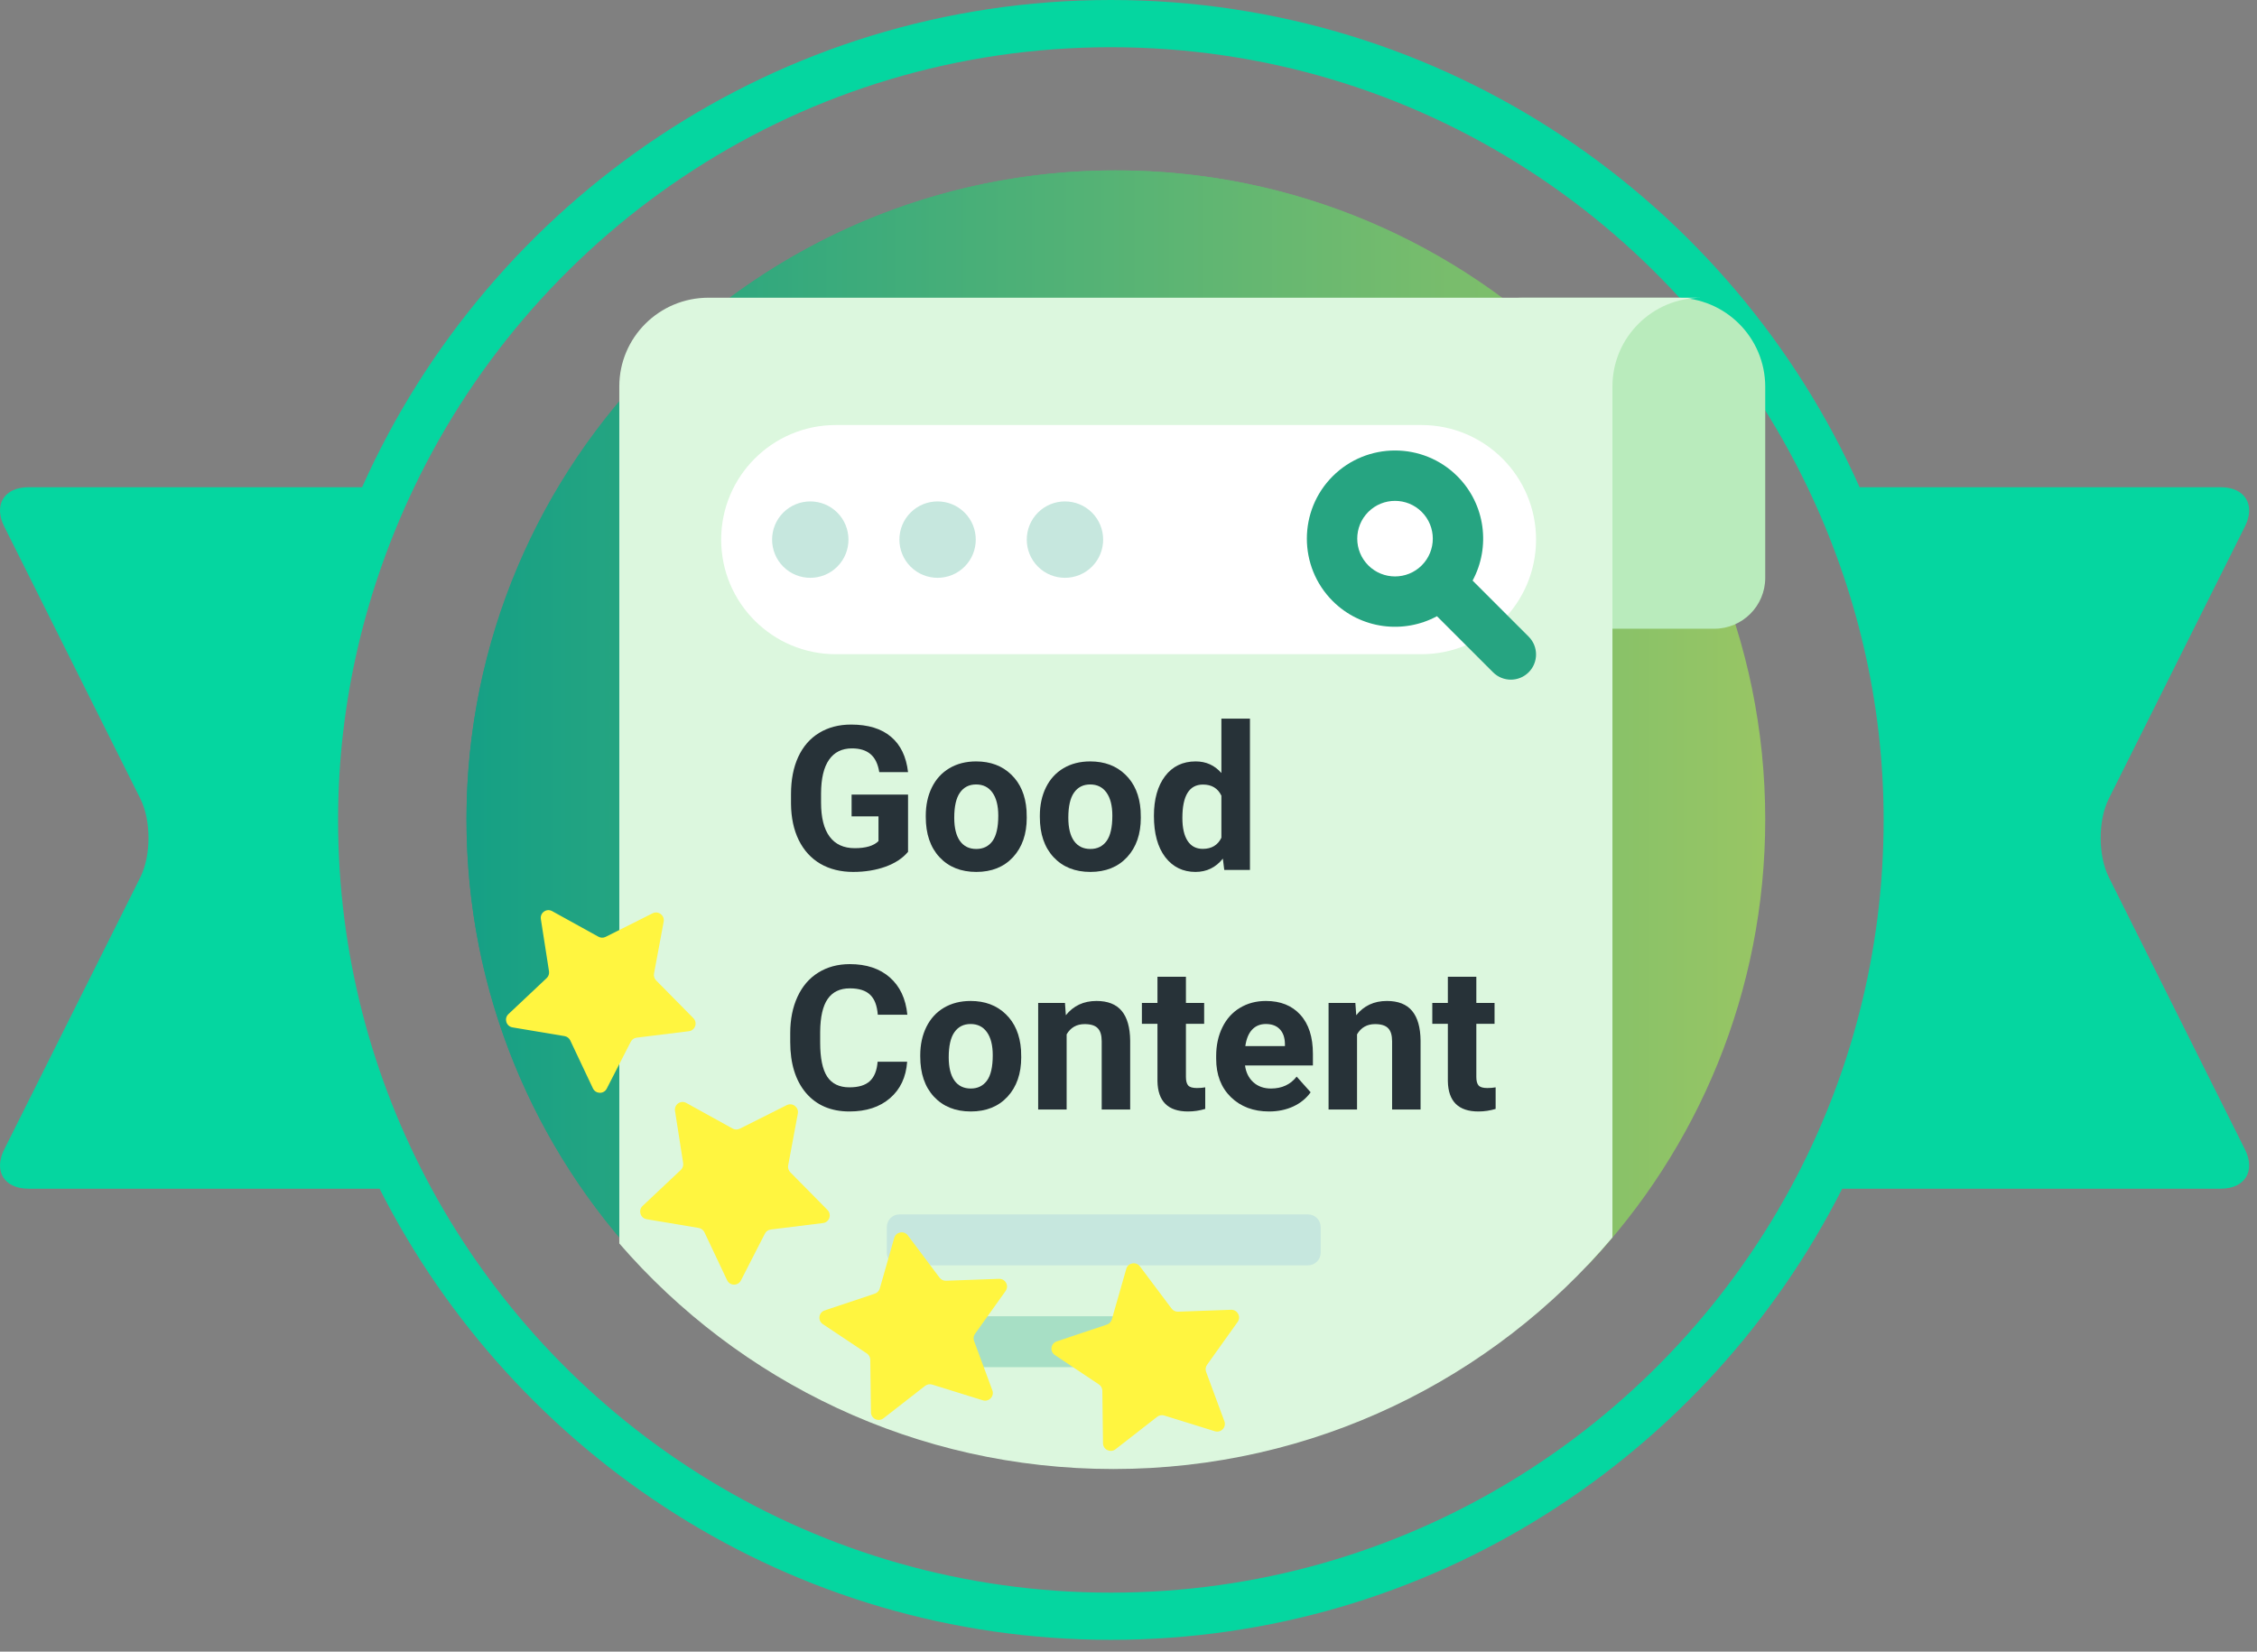 <svg width="179" height="131" viewBox="0 0 179 131" fill="none" xmlns="http://www.w3.org/2000/svg">
<rect x="0" y="0" width="179" height="131" fill="#808080" stroke="none"/>
<path d="M167.245 69.571C166.386 67.853 166.386 65.068 167.245 63.35L178.046 41.752C178.905 40.035 178.042 38.644 176.123 38.644H147.48C137.336 15.909 114.56 0 88.101 0C61.638 0 38.862 15.909 28.718 38.644H2.256C0.336 38.644 -0.526 40.035 0.333 41.756L11.133 63.354C11.992 65.072 11.992 67.853 11.133 69.575L0.333 91.172C-0.526 92.89 0.336 94.281 2.256 94.281H30.102C40.833 115.472 62.772 130.063 88.101 130.063C113.43 130.063 135.372 115.472 146.103 94.281H176.123C178.042 94.281 178.905 92.89 178.046 91.169L167.245 69.571ZM88.101 126.321C64.844 126.321 44.617 113.368 34.23 94.281C29.5 85.588 26.813 75.625 26.813 65.033C26.813 55.571 29.021 46.645 32.849 38.644C42.718 18.023 63.714 3.745 88.101 3.745C112.487 3.745 133.484 18.023 143.352 38.644C147.181 46.645 149.389 55.571 149.389 65.033C149.389 75.625 146.701 85.588 141.972 94.281C131.588 113.368 111.357 126.321 88.101 126.321Z" fill="#05D6A0"/>
<path d="M88.463 13.515C69.7 13.515 53.332 23.589 44.339 38.59C39.711 46.313 36.999 55.32 36.999 64.98C36.999 75.85 40.389 85.92 46.141 94.228C55.429 107.643 70.91 116.445 88.463 116.445C106.017 116.445 121.495 107.643 130.786 94.228C136.538 85.92 139.928 75.85 139.928 64.98C139.928 55.32 137.219 46.313 132.587 38.59C123.595 23.589 107.227 13.515 88.463 13.515Z" fill="url(#paint0_linear)"/>
<path d="M51.081 100.358C42.352 91.136 36.999 78.689 36.999 64.992C36.999 36.562 60.056 13.515 88.499 13.515C116.941 13.515 139.999 36.562 139.999 64.992C139.999 78.689 134.645 91.136 125.917 100.358V97.969H51.081V100.358Z" fill="url(#paint1_linear)"/>
<path fill-rule="evenodd" clip-rule="evenodd" d="M120.812 23.613H132.93C136.834 23.613 139.999 26.778 139.999 30.682V45.829C139.999 48.06 138.19 49.868 135.96 49.868H120.812C116.909 49.868 113.744 46.703 113.744 42.8V30.682C113.744 26.778 116.909 23.613 120.812 23.613Z" fill="#B9EBBC"/>
<path fill-rule="evenodd" clip-rule="evenodd" d="M134.95 23.613C131.046 23.613 127.881 26.764 127.881 30.651V31.925V61.82V98.149C118.397 109.377 104.185 116.515 88.297 116.515C72.633 116.515 58.598 109.579 49.116 98.624V61.82V31.45V30.651C49.116 26.764 52.281 23.613 56.185 23.613H57.6H118.993H134.95Z" fill="#DCF7DE"/>
<path fill-rule="evenodd" clip-rule="evenodd" d="M112.734 51.888H66.283C61.264 51.888 57.195 47.819 57.195 42.799C57.195 37.78 61.264 33.711 66.283 33.711H112.734C117.753 33.711 121.822 37.78 121.822 42.799C121.822 47.819 117.753 51.888 112.734 51.888Z" fill="white"/>
<path d="M121.237 50.496L116.79 46.049C118.221 43.399 117.82 40.013 115.584 37.776C112.857 35.049 108.419 35.049 105.691 37.776C102.964 40.504 102.964 44.941 105.691 47.669C107.928 49.905 111.313 50.306 113.964 48.875L118.411 53.322C119.191 54.102 120.457 54.102 121.237 53.322C122.017 52.541 122.017 51.276 121.237 50.496ZM108.518 44.843C107.349 43.674 107.349 41.772 108.518 40.603C109.687 39.434 111.589 39.434 112.757 40.603C113.926 41.772 113.926 43.674 112.757 44.843C111.588 46.012 109.687 46.012 108.518 44.843Z" fill="#26A481"/>
<path d="M66.405 40.656C67.586 41.838 67.586 43.761 66.405 44.943C65.223 46.124 63.301 46.124 62.12 44.943C60.939 43.761 60.939 41.838 62.12 40.656C63.301 39.475 65.223 39.475 66.405 40.656ZM72.216 40.656C71.035 41.838 71.035 43.761 72.216 44.943C73.398 46.124 75.32 46.124 76.501 44.943C77.682 43.761 77.682 41.838 76.501 40.656C75.32 39.475 73.398 39.475 72.216 40.656ZM86.603 40.656C85.422 39.475 83.499 39.475 82.318 40.656C81.137 41.838 81.137 43.761 82.318 44.943C83.499 46.124 85.422 46.124 86.603 44.943C87.784 43.761 87.784 41.838 86.603 40.656Z" fill="#C6E7DE"/>
<path d="M103.741 96.319H71.332C70.78 96.319 70.332 96.771 70.332 97.329V99.349C70.332 99.906 70.78 100.358 71.332 100.358H103.741C104.294 100.358 104.742 99.906 104.742 99.349V97.329C104.742 96.771 104.294 96.319 103.741 96.319Z" fill="#C6E7DE"/>
<path d="M93.574 104.397H71.325C70.777 104.397 70.332 104.85 70.332 105.407V107.427C70.332 107.984 70.777 108.437 71.325 108.437H93.574C94.123 108.437 94.567 107.984 94.567 107.427V105.407C94.567 104.85 94.123 104.397 93.574 104.397Z" fill="#A7DFC5"/>
<path d="M40.646 81.487C40.146 81.403 39.954 80.782 40.322 80.435L43.358 77.575C43.504 77.438 43.572 77.236 43.541 77.037L42.894 72.892C42.816 72.39 43.346 72.02 43.79 72.266L47.462 74.295C47.638 74.393 47.851 74.398 48.03 74.308L51.758 72.438C52.21 72.211 52.728 72.604 52.635 73.103L51.869 77.217C51.832 77.415 51.895 77.619 52.037 77.763L54.987 80.753C55.345 81.115 55.136 81.728 54.633 81.79L50.489 82.303C50.289 82.328 50.115 82.45 50.024 82.629L48.119 86.346C47.889 86.796 47.241 86.782 47.023 86.322L45.228 82.525C45.142 82.342 44.972 82.213 44.773 82.179L40.646 81.487ZM62.398 87.653L58.67 89.523C58.491 89.613 58.278 89.608 58.102 89.51L54.43 87.481C53.985 87.235 53.456 87.605 53.534 88.107L54.181 92.252C54.212 92.451 54.143 92.653 53.997 92.79L50.962 95.65C50.594 95.997 50.785 96.618 51.286 96.702L55.413 97.394C55.612 97.428 55.782 97.557 55.868 97.739L57.664 101.537C57.881 101.997 58.529 102.011 58.76 101.56L60.664 97.843C60.755 97.665 60.929 97.543 61.129 97.518L65.274 97.005C65.776 96.943 65.985 96.33 65.627 95.968L62.677 92.978C62.535 92.834 62.472 92.63 62.509 92.432L63.276 88.318C63.368 87.819 62.85 87.427 62.398 87.653Z" fill="#FFF540"/>
<path d="M70.069 112.491C69.668 112.803 69.081 112.523 69.075 112.018L69.021 107.848C69.019 107.647 68.917 107.461 68.749 107.349L65.259 105.022C64.836 104.74 64.921 104.099 65.403 103.938L69.381 102.607C69.573 102.543 69.72 102.389 69.775 102.196L70.919 98.186C71.058 97.7 71.698 97.584 72.003 97.99L74.514 101.337C74.635 101.498 74.828 101.59 75.03 101.582L79.228 101.431C79.736 101.413 80.047 101.982 79.753 102.394L77.327 105.794C77.21 105.957 77.182 106.167 77.252 106.356L78.702 110.273C78.877 110.747 78.429 111.215 77.943 111.064L73.932 109.818C73.739 109.758 73.529 109.796 73.37 109.92L70.069 112.491ZM89.323 100.64L88.178 104.65C88.123 104.843 87.976 104.997 87.785 105.061L83.806 106.392C83.324 106.553 83.239 107.194 83.662 107.476L87.152 109.803C87.32 109.915 87.422 110.102 87.425 110.302L87.478 114.472C87.484 114.978 88.072 115.257 88.472 114.946L91.773 112.374C91.932 112.25 92.142 112.212 92.335 112.272L96.346 113.518C96.832 113.669 97.281 113.201 97.105 112.727L95.655 108.81C95.586 108.622 95.614 108.411 95.73 108.248L98.156 104.848C98.45 104.436 98.14 103.867 97.631 103.885L93.434 104.036C93.231 104.044 93.039 103.952 92.918 103.791L90.406 100.444C90.101 100.038 89.461 100.154 89.323 100.64Z" fill="#FFF540"/>
<path d="M72.016 67.562C71.594 68.068 70.997 68.461 70.227 68.742C69.456 69.018 68.602 69.156 67.664 69.156C66.68 69.156 65.815 68.943 65.07 68.516C64.331 68.083 63.758 67.458 63.352 66.641C62.95 65.823 62.745 64.862 62.734 63.758V62.984C62.734 61.849 62.925 60.867 63.305 60.039C63.69 59.206 64.242 58.57 64.961 58.133C65.685 57.69 66.531 57.469 67.5 57.469C68.849 57.469 69.904 57.792 70.664 58.438C71.424 59.078 71.875 60.013 72.016 61.242H69.734C69.63 60.591 69.398 60.115 69.039 59.812C68.685 59.51 68.195 59.359 67.57 59.359C66.773 59.359 66.167 59.659 65.75 60.258C65.333 60.857 65.122 61.747 65.117 62.93V63.656C65.117 64.849 65.344 65.75 65.797 66.359C66.25 66.969 66.914 67.273 67.789 67.273C68.669 67.273 69.297 67.086 69.672 66.711V64.75H67.539V63.023H72.016V67.562Z" fill="#273238"/>
<path d="M73.422 64.695C73.422 63.857 73.583 63.109 73.906 62.453C74.229 61.797 74.693 61.289 75.297 60.93C75.906 60.57 76.612 60.391 77.414 60.391C78.555 60.391 79.484 60.74 80.203 61.438C80.927 62.135 81.331 63.083 81.414 64.281L81.43 64.859C81.43 66.156 81.068 67.198 80.344 67.984C79.62 68.766 78.648 69.156 77.43 69.156C76.211 69.156 75.237 68.766 74.508 67.984C73.784 67.203 73.422 66.141 73.422 64.797V64.695ZM75.68 64.859C75.68 65.662 75.831 66.276 76.133 66.703C76.435 67.125 76.867 67.336 77.43 67.336C77.977 67.336 78.404 67.128 78.711 66.711C79.018 66.289 79.172 65.617 79.172 64.695C79.172 63.909 79.018 63.3 78.711 62.867C78.404 62.435 77.971 62.219 77.414 62.219C76.862 62.219 76.435 62.435 76.133 62.867C75.831 63.294 75.68 63.958 75.68 64.859Z" fill="#273238"/>
<path d="M82.469 64.695C82.469 63.857 82.63 63.109 82.953 62.453C83.276 61.797 83.74 61.289 84.344 60.93C84.953 60.57 85.659 60.391 86.461 60.391C87.602 60.391 88.531 60.74 89.25 61.438C89.974 62.135 90.378 63.083 90.461 64.281L90.477 64.859C90.477 66.156 90.115 67.198 89.391 67.984C88.667 68.766 87.695 69.156 86.477 69.156C85.258 69.156 84.284 68.766 83.555 67.984C82.831 67.203 82.469 66.141 82.469 64.797V64.695ZM84.727 64.859C84.727 65.662 84.878 66.276 85.18 66.703C85.482 67.125 85.914 67.336 86.477 67.336C87.023 67.336 87.451 67.128 87.758 66.711C88.065 66.289 88.219 65.617 88.219 64.695C88.219 63.909 88.065 63.3 87.758 62.867C87.451 62.435 87.018 62.219 86.461 62.219C85.909 62.219 85.482 62.435 85.18 62.867C84.878 63.294 84.727 63.958 84.727 64.859Z" fill="#273238"/>
<path d="M91.516 64.711C91.516 63.393 91.81 62.344 92.398 61.562C92.992 60.781 93.802 60.391 94.828 60.391C95.651 60.391 96.331 60.698 96.867 61.312V57H99.133V69H97.094L96.984 68.102C96.422 68.805 95.698 69.156 94.812 69.156C93.818 69.156 93.018 68.766 92.414 67.984C91.815 67.198 91.516 66.107 91.516 64.711ZM93.773 64.875C93.773 65.667 93.912 66.273 94.188 66.695C94.463 67.117 94.865 67.328 95.391 67.328C96.088 67.328 96.581 67.034 96.867 66.445V63.109C96.586 62.521 96.099 62.227 95.406 62.227C94.318 62.227 93.773 63.109 93.773 64.875Z" fill="#273238"/>
<path d="M71.945 84.211C71.857 85.435 71.404 86.398 70.586 87.102C69.773 87.805 68.701 88.156 67.367 88.156C65.909 88.156 64.76 87.667 63.922 86.688C63.089 85.703 62.672 84.354 62.672 82.641V81.945C62.672 80.852 62.865 79.888 63.25 79.055C63.635 78.221 64.185 77.583 64.898 77.141C65.617 76.693 66.451 76.469 67.398 76.469C68.711 76.469 69.768 76.82 70.57 77.523C71.372 78.227 71.836 79.213 71.961 80.484H69.617C69.56 79.75 69.354 79.219 69 78.891C68.651 78.557 68.117 78.391 67.398 78.391C66.617 78.391 66.031 78.672 65.641 79.234C65.255 79.792 65.057 80.659 65.047 81.836V82.695C65.047 83.924 65.232 84.823 65.602 85.391C65.977 85.958 66.565 86.242 67.367 86.242C68.091 86.242 68.63 86.078 68.984 85.75C69.344 85.417 69.549 84.904 69.602 84.211H71.945Z" fill="#273238"/>
<path d="M72.984 83.695C72.984 82.857 73.146 82.109 73.469 81.453C73.792 80.797 74.255 80.289 74.859 79.93C75.469 79.57 76.174 79.391 76.977 79.391C78.117 79.391 79.047 79.74 79.766 80.438C80.49 81.135 80.893 82.083 80.977 83.281L80.992 83.859C80.992 85.156 80.63 86.198 79.906 86.984C79.182 87.766 78.211 88.156 76.992 88.156C75.773 88.156 74.799 87.766 74.07 86.984C73.346 86.203 72.984 85.141 72.984 83.797V83.695ZM75.242 83.859C75.242 84.662 75.393 85.276 75.695 85.703C75.997 86.125 76.43 86.336 76.992 86.336C77.539 86.336 77.966 86.128 78.273 85.711C78.581 85.289 78.734 84.617 78.734 83.695C78.734 82.909 78.581 82.299 78.273 81.867C77.966 81.435 77.534 81.219 76.977 81.219C76.424 81.219 75.997 81.435 75.695 81.867C75.393 82.294 75.242 82.958 75.242 83.859Z" fill="#273238"/>
<path d="M84.461 79.547L84.531 80.523C85.135 79.768 85.945 79.391 86.961 79.391C87.857 79.391 88.523 79.654 88.961 80.18C89.398 80.706 89.622 81.492 89.633 82.539V88H87.375V82.594C87.375 82.115 87.271 81.768 87.062 81.555C86.854 81.336 86.508 81.227 86.023 81.227C85.388 81.227 84.912 81.497 84.594 82.039V88H82.336V79.547H84.461Z" fill="#273238"/>
<path d="M94.055 77.469V79.547H95.5V81.203H94.055V85.422C94.055 85.734 94.115 85.958 94.234 86.094C94.354 86.229 94.583 86.297 94.922 86.297C95.172 86.297 95.393 86.279 95.586 86.242V87.953C95.143 88.088 94.688 88.156 94.219 88.156C92.635 88.156 91.828 87.357 91.797 85.758V81.203H90.562V79.547H91.797V77.469H94.055Z" fill="#273238"/>
<path d="M100.648 88.156C99.409 88.156 98.398 87.776 97.617 87.016C96.841 86.255 96.453 85.242 96.453 83.977V83.758C96.453 82.909 96.617 82.151 96.945 81.484C97.273 80.812 97.737 80.297 98.336 79.938C98.94 79.573 99.628 79.391 100.398 79.391C101.555 79.391 102.464 79.755 103.125 80.484C103.792 81.213 104.125 82.247 104.125 83.586V84.508H98.742C98.815 85.06 99.034 85.503 99.398 85.836C99.768 86.169 100.234 86.336 100.797 86.336C101.667 86.336 102.346 86.021 102.836 85.391L103.945 86.633C103.607 87.112 103.148 87.487 102.57 87.758C101.992 88.023 101.352 88.156 100.648 88.156ZM100.391 81.219C99.943 81.219 99.578 81.37 99.297 81.672C99.021 81.974 98.844 82.406 98.766 82.969H101.906V82.789C101.896 82.289 101.76 81.904 101.5 81.633C101.24 81.357 100.87 81.219 100.391 81.219Z" fill="#273238"/>
<path d="M107.492 79.547L107.562 80.523C108.167 79.768 108.977 79.391 109.992 79.391C110.888 79.391 111.555 79.654 111.992 80.18C112.43 80.706 112.654 81.492 112.664 82.539V88H110.406V82.594C110.406 82.115 110.302 81.768 110.094 81.555C109.885 81.336 109.539 81.227 109.055 81.227C108.419 81.227 107.943 81.497 107.625 82.039V88H105.367V79.547H107.492Z" fill="#273238"/>
<path d="M117.086 77.469V79.547H118.531V81.203H117.086V85.422C117.086 85.734 117.146 85.958 117.266 86.094C117.385 86.229 117.615 86.297 117.953 86.297C118.203 86.297 118.424 86.279 118.617 86.242V87.953C118.174 88.088 117.719 88.156 117.25 88.156C115.667 88.156 114.859 87.357 114.828 85.758V81.203H113.594V79.547H114.828V77.469H117.086Z" fill="#273238"/>
<defs>
<linearGradient id="paint0_linear" x1="159.241" y1="64.98" x2="36.999" y2="64.98" gradientUnits="userSpaceOnUse">
<stop stop-color="#B1CD5E"/>
<stop offset="1" stop-color="#15A085"/>
</linearGradient>
<linearGradient id="paint1_linear" x1="159.325" y1="56.937" x2="36.999" y2="56.937" gradientUnits="userSpaceOnUse">
<stop stop-color="#B1CD5E"/>
<stop offset="1" stop-color="#15A085"/>
</linearGradient>
</defs>
</svg>
